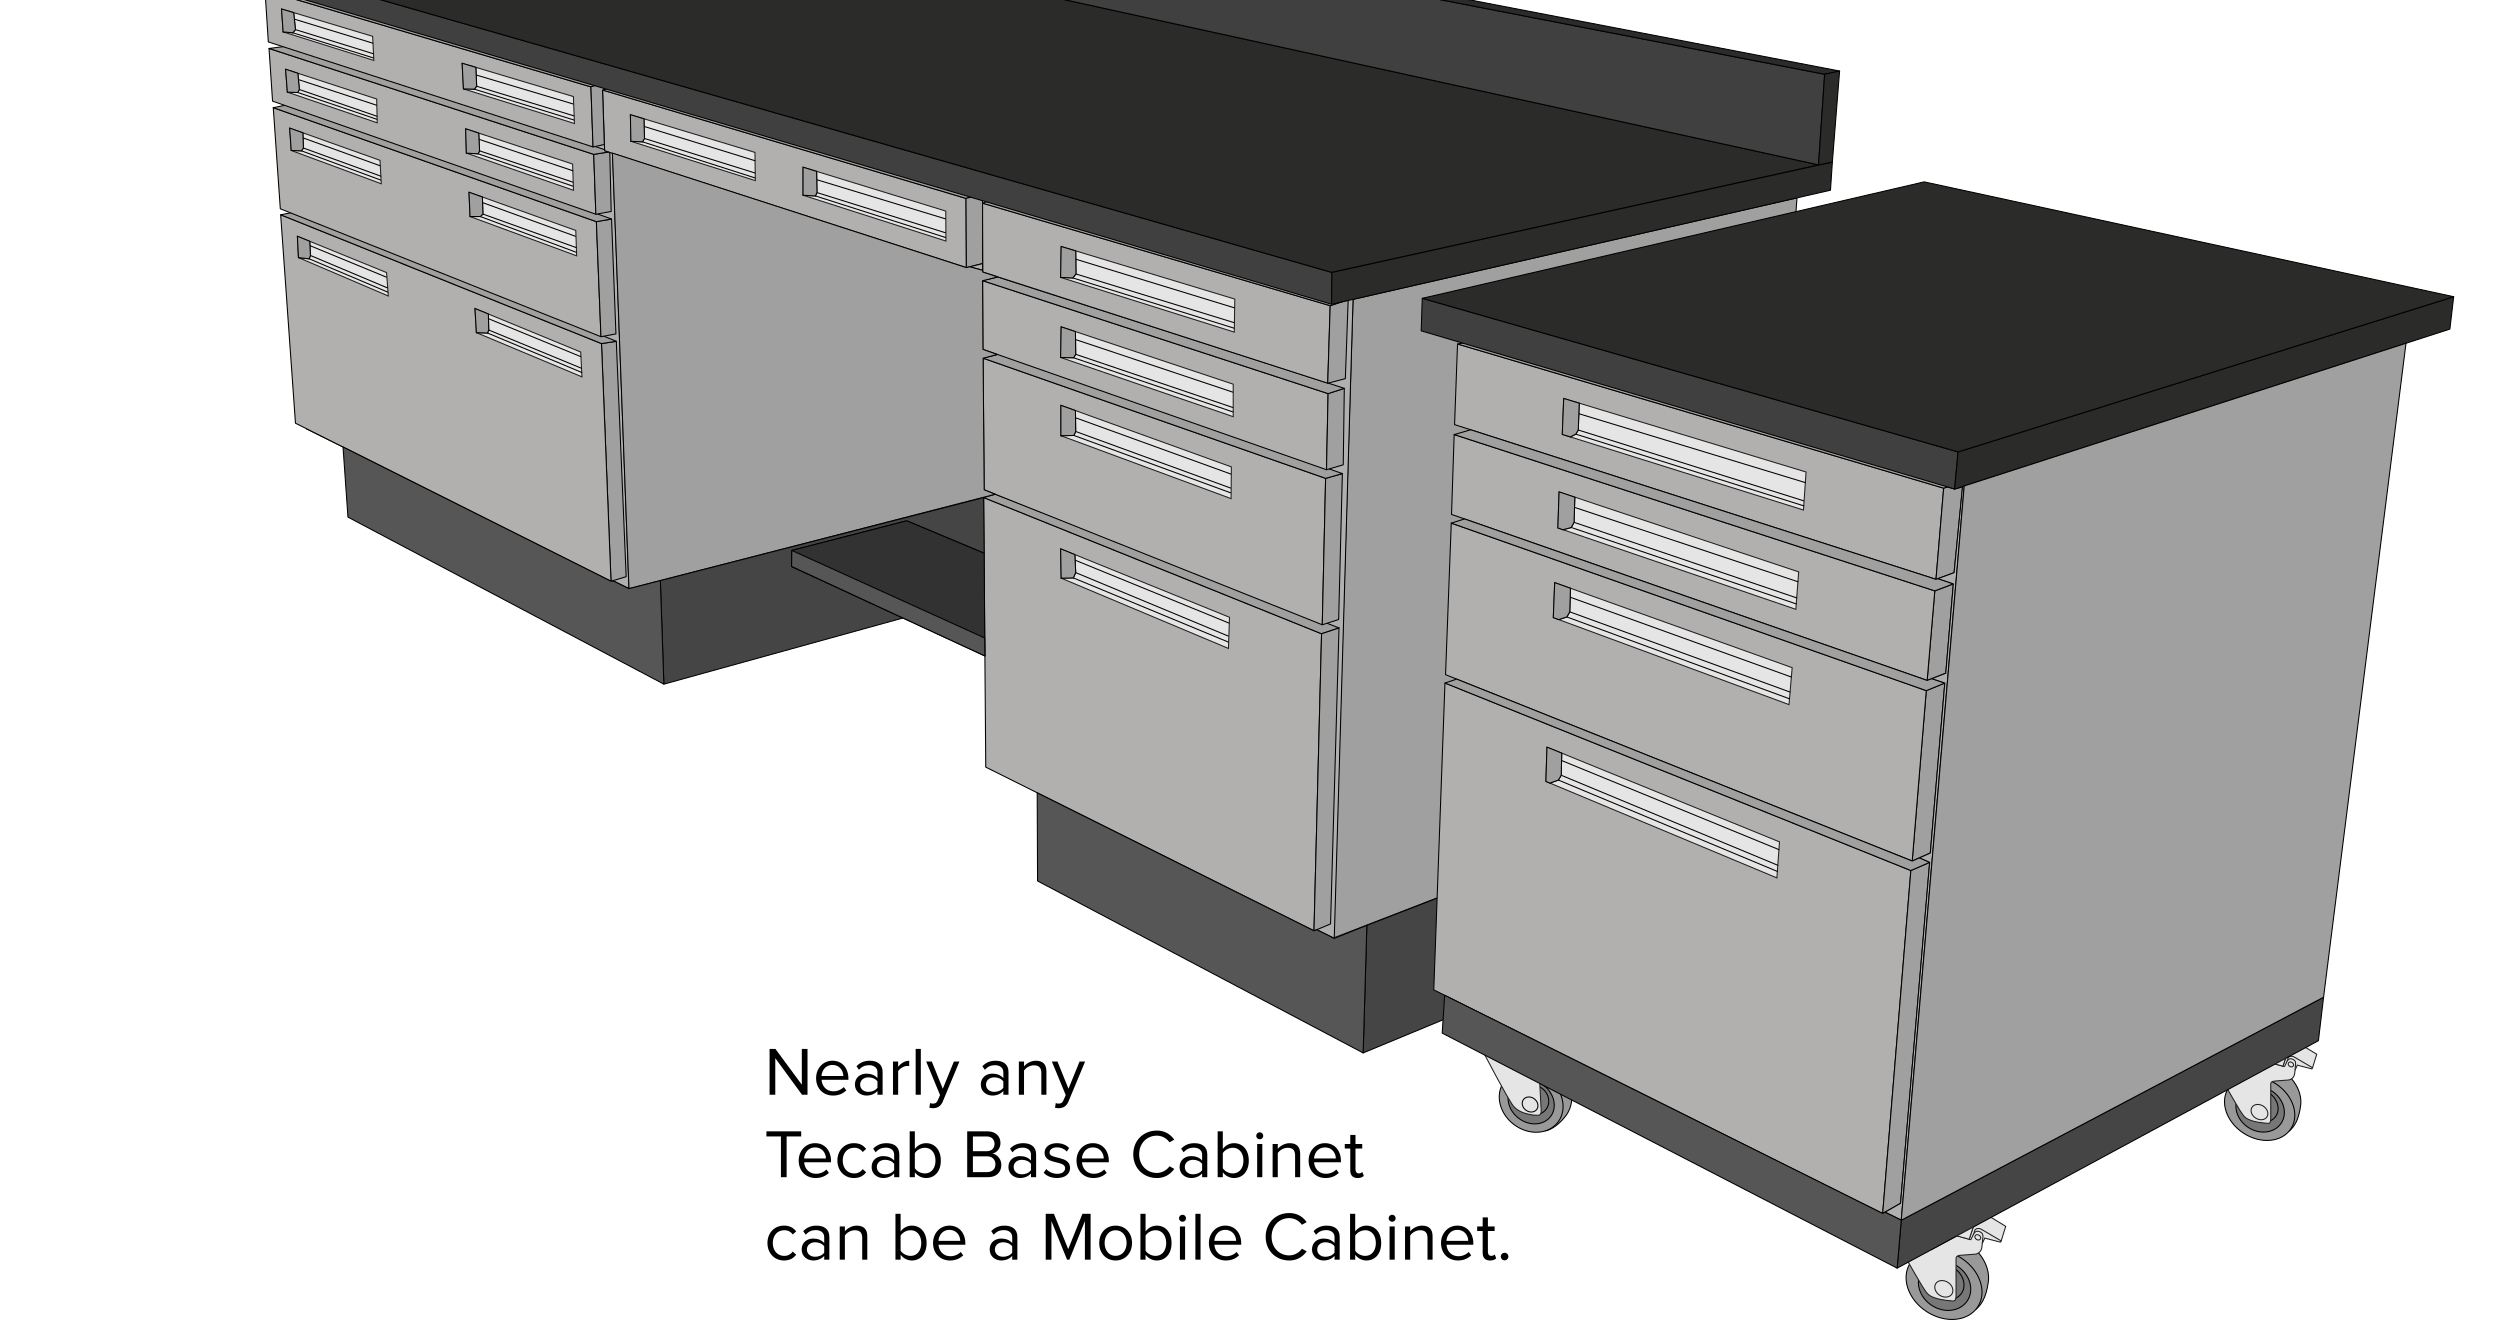 <svg id="Layer_1" data-name="Layer 1" xmlns="http://www.w3.org/2000/svg" xmlns:xlink="http://www.w3.org/1999/xlink" viewBox="0 0 4729.824 2522.322"><defs><style>.cls-1,.cls-10{fill:none;}.cls-2{clip-path:url(#clip-path);}.cls-3,.cls-4{fill:#fff;}.cls-10,.cls-11,.cls-12,.cls-13,.cls-14,.cls-15,.cls-16,.cls-4,.cls-5,.cls-6,.cls-7,.cls-8{stroke:#000;stroke-linecap:round;stroke-linejoin:round;}.cls-10,.cls-11,.cls-12,.cls-13,.cls-14,.cls-15,.cls-16,.cls-4,.cls-5,.cls-6,.cls-7,.cls-8,.cls-9{stroke-width:2px;}.cls-5{fill:#a0a0a0;}.cls-6{fill:#464546;}.cls-7{fill:#b1b0ae;}.cls-8{fill:#565656;}.cls-16,.cls-9{fill:#e5e5e5;}.cls-9{stroke:#231f20;stroke-miterlimit:10;}.cls-11{fill:#323232;}.cls-12{fill:#404040;}.cls-13{fill:#2b2b2a;}.cls-14{fill:#999;}.cls-15{fill:#777;}</style><clipPath id="clip-path"><rect class="cls-1" x="0.014" y="-0.006" width="4729.797" height="2522.334"/></clipPath></defs><title>Teclab Base Cabinets with Mobile Option</title><g class="cls-2"><rect class="cls-3" x="-866.35" y="-846.64" width="6400" height="4000"/><path class="cls-4" d="M1993.65,388.693l448,130.667s844.667-183.333,840.667-184.667-460-106.667-460-106.667Z"/><polygon class="cls-5" points="3323.65 1465.026 2522.65 1774.693 2559.856 566.34 3399.765 374.315 3323.65 1465.026"/><polygon class="cls-6" points="2578.983 1992.026 3308.316 1689.693 3323.65 1465.026 2585.983 1750.693 2578.983 1992.026"/><polygon class="cls-7" points="1989.65 1509.36 2524.316 1775.36 2559.983 562.026 1993.65 388.693 1989.65 1509.36"/><polygon class="cls-7" points="1864.983 1451.36 2485.983 1761.026 2500.316 1199.026 1860.983 941.36 1864.983 1451.36"/><polygon class="cls-5" points="2533.316 1188.026 2500.316 1199.026 1860.983 941.36 1882.983 935.026 2533.316 1188.026"/><polygon class="cls-7" points="1861.983 926.693 2501.65 1182.026 2507.983 905.026 1859.983 677.693 1861.983 926.693"/><polygon class="cls-5" points="2517.316 1748.026 2485.983 1761.026 2500.316 1199.026 2533.316 1188.026 2517.316 1748.026"/><polygon class="cls-5" points="2532.65 1172.026 2501.65 1182.026 2507.983 905.026 2539.65 896.026 2532.65 1172.026"/><polygon class="cls-5" points="2539.65 896.026 1894.316 668.693 1859.983 677.693 2507.983 905.026 2539.65 896.026"/><polygon class="cls-7" points="1859.65 661.026 1858.983 531.026 2512.65 744.693 2509.65 888.693 1859.65 661.026"/><polygon class="cls-5" points="2509.65 888.693 2541.316 879.36 2543.316 734.693 2512.65 744.693 2509.65 888.693"/><polygon class="cls-5" points="1858.983 531.026 1887.65 524.026 2543.316 734.693 2512.65 744.693 1858.983 531.026"/><polygon class="cls-7" points="1859.316 514.693 1858.65 384.36 2516.65 578.36 2511.983 725.026 1859.316 514.693"/><polygon class="cls-5" points="2516.65 578.36 2511.983 725.026 2545.316 716.36 2550.65 567.026 2516.65 578.36"/><polygon class="cls-8" points="1962.983 1666.693 2578.983 1992.026 2585.983 1750.693 2524.316 1775.36 2491.316 1759.026 2485.983 1761.026 1962.316 1500.026 1962.983 1666.693"/><polygon class="cls-9" points="2007.65 466.36 2336.15 565.86 2335.15 628.36 2006.65 524.86 2007.65 466.36"/><polyline class="cls-10" points="2035.15 475.36 2035.65 518.36 2029.65 525.86 2006.65 524.86"/><line class="cls-10" x1="2035.15" y1="490.36" x2="2335.15" y2="582.36"/><line class="cls-10" x1="2035.65" y1="518.36" x2="2334.65" y2="610.36"/><line class="cls-10" x1="2029.65" y1="525.86" x2="2334.65" y2="620.86"/><polygon class="cls-9" points="2007.65 618.36 2333.15 726.86 2333.15 788.36 2006.65 676.36 2007.65 618.36"/><polyline class="cls-10" points="2034.65 628.36 2035.15 670.36 2031.15 676.86 2006.65 676.36"/><line class="cls-10" x1="2031.15" y1="676.86" x2="2332.65" y2="779.36"/><line class="cls-10" x1="2035.15" y1="670.36" x2="2332.15" y2="770.86"/><line class="cls-10" x1="2034.65" y1="642.36" x2="2332.15" y2="741.86"/><polygon class="cls-9" points="2007.15 766.86 2329.65 883.36 2329.15 943.36 2007.15 824.36 2007.15 766.86"/><polyline class="cls-10" points="2034.65 778.36 2035.15 816.36 2031.65 823.86 2007.15 824.36"/><line class="cls-10" x1="2031.65" y1="823.86" x2="2328.15" y2="932.36"/><line class="cls-10" x1="2035.15" y1="816.36" x2="2328.15" y2="923.36"/><line class="cls-10" x1="2034.65" y1="790.36" x2="2328.65" y2="896.86"/><polygon class="cls-9" points="2006.65 1038.36 2007.65 1093.86 2324.15 1226.86 2326.15 1167.86 2006.65 1038.36"/><polyline class="cls-10" points="2033.65 1050.86 2035.15 1083.36 2030.65 1093.36 2007.65 1093.86"/><line class="cls-10" x1="2030.65" y1="1093.36" x2="2324.15" y2="1214.86"/><line class="cls-10" x1="2035.15" y1="1083.36" x2="2323.65" y2="1203.36"/><line class="cls-10" x1="2034.15" y1="1059.86" x2="2325.15" y2="1178.86"/><polygon class="cls-5" points="1881.316 376.693 1858.65 384.36 2516.65 578.36 2550.65 567.026 1881.316 376.693"/><polygon class="cls-7" points="2757.533 650.836 3677.276 923.601 3662.75 1096.076 2751.945 803.36 2757.533 650.836"/><polygon class="cls-5" points="3662.75 1096.076 3697.003 1083.435 3712.983 921.234 3698.044 925.26 3684.47 921.234 3677.276 923.601 3662.75 1096.076"/><polygon class="cls-5" points="2757.533 650.836 2780.403 646.592 3697.003 917.108 3677.276 923.601 2757.533 650.836"/><polygon class="cls-9" points="2958.438 753.889 2955.711 821.854 3412.025 964.961 3416.94 893.031 2958.438 753.889"/><polyline class="cls-10" points="2987.794 762.797 2985.972 813.541 2981.233 821.383 2970.872 826.609"/><line class="cls-10" x1="2987.794" y1="782.916" x2="3415.57" y2="913.076"/><line class="cls-10" x1="2985.972" y1="813.541" x2="3412.568" y2="947.529"/><line class="cls-10" x1="2981.233" y1="821.383" x2="3412.568" y2="957.025"/><polygon class="cls-7" points="1189.983 1113.693 579.65 811.36 526.983 -40.64 1153.65 149.526 1189.983 1113.693"/><polygon class="cls-7" points="1139.983 170.36 1827.65 375.36 1828.316 506.36 1143.983 285.36 1139.983 170.36"/><polygon class="cls-5" points="1827.65 375.36 1858.983 367.693 1152.983 166.026 1139.983 170.36 1827.65 375.36"/><polygon class="cls-5" points="1827.65 375.36 1828.316 506.36 1858.983 498.693 1858.983 367.693 1827.65 375.36"/><polygon class="cls-9" points="1192.65 217.026 1193.65 267.36 1428.983 341.693 1428.316 288.36 1192.65 217.026"/><polygon class="cls-9" points="1519.316 316.36 1519.316 369.36 1789.65 456.026 1789.316 399.36 1519.316 316.36"/><polyline class="cls-10" points="1544.987 324.251 1545.65 364.36 1542.65 370.693 1519.316 369.36"/><polyline class="cls-10" points="1218.316 225.36 1219.316 262.026 1215.65 268.36 1193.65 267.36"/><line class="cls-10" x1="1428.65" y1="336.693" x2="1215.65" y2="268.36"/><line class="cls-10" x1="1219.316" y1="262.026" x2="1428.65" y2="327.36"/><line class="cls-10" x1="1218.983" y1="239.36" x2="1428.316" y2="304.026"/><line class="cls-10" x1="1545.316" y1="340.026" x2="1788.65" y2="414.026"/><line class="cls-10" x1="1545.65" y1="364.36" x2="1788.65" y2="440.36"/><line class="cls-10" x1="1542.65" y1="370.693" x2="1788.983" y2="449.36"/><polygon class="cls-7" points="1834.65 504.693 1858.983 511.36 1858.983 498.693 1834.65 504.693"/><polygon class="cls-5" points="1189.983 1113.693 1158.65 289.693 1828.316 506.36 1834.65 504.693 1858.983 511.36 1859.316 514.693 1887.65 524.026 1858.983 531.026 1859.65 661.026 1886.65 670.693 1859.983 677.693 1861.983 926.693 1882.983 935.026 1189.983 1113.693"/><polygon class="cls-6" points="1249.316 1098.36 1255.983 1294.36 1708.983 1169.026 1497.65 1071.693 1497.983 1041.36 1715.316 985.36 1861.983 1046.693 1861.983 1046.693 1860.983 941.36 1860.983 941.36 1249.316 1098.36"/><polygon class="cls-11" points="1863.316 1241.026 1497.65 1071.693 1497.983 1041.36 1715.316 985.36 1861.983 1046.693 1863.316 1241.026"/><polygon class="cls-8" points="1497.983 1041.36 1862.983 1207.026 1863.316 1241.026 1497.65 1071.693 1497.983 1041.36"/><polygon class="cls-5" points="1137.983 650.026 1165.983 645.693 1184.65 1091.026 1155.983 1099.693 1137.983 650.026"/><polygon class="cls-7" points="530.983 406.36 1137.983 650.026 1155.983 1099.693 558.983 800.693 530.983 406.36"/><polygon class="cls-5" points="530.983 406.36 563.65 399.693 1165.983 645.693 1137.983 650.026 530.983 406.36"/><polygon class="cls-7" points="516.983 203.693 530.316 395.026 1136.983 637.026 1128.316 419.36 516.983 203.693"/><polygon class="cls-5" points="1128.316 419.36 1156.983 414.36 1165.316 631.693 1136.983 637.026 1128.316 419.36"/><polygon class="cls-5" points="516.983 203.693 549.316 197.026 1156.983 414.36 1128.316 419.36 516.983 203.693"/><polygon class="cls-7" points="508.983 91.693 515.65 191.36 1127.316 405.36 1123.316 292.026 508.983 91.693"/><polygon class="cls-5" points="1127.316 405.36 1156.316 400.026 1153.65 288.693 1150.65 287.693 1123.316 292.026 1127.316 405.36"/><polygon class="cls-5" points="508.983 91.693 542.65 87.36 1143.65 283.026 1143.983 285.36 1150.65 287.693 1123.316 292.026 508.983 91.693"/><polygon class="cls-7" points="501.316 -18.307 1117.983 164.36 1121.983 278.026 507.65 79.36 501.316 -18.307"/><polygon class="cls-5" points="501.316 -18.307 531.316 -21.64 1151.65 157.026 1129.316 160.693 1117.983 164.36 501.316 -18.307"/><polygon class="cls-5" points="1121.983 278.026 1143.316 273.36 1139.983 170.36 1151.65 165.693 1129.316 160.693 1117.983 164.36 1121.983 278.026"/><polygon class="cls-9" points="532.65 17.026 535.65 60.36 707.316 114.36 704.983 68.693 532.65 17.026"/><polygon class="cls-9" points="874.316 119.693 876.816 168.193 1086.816 233.693 1084.816 182.693 874.316 119.693"/><polygon class="cls-12" points="453.316 -76.974 454.983 -36.64 2519.244 575.625 2519.89 515.417 453.316 -76.974"/><polygon class="cls-13" points="453.316 -76.974 1248.316 -168.307 3440.526 311.94 2519.89 515.417 453.316 -76.974"/><polygon class="cls-12" points="1248.316 -168.307 1243.65 -287.974 3452.114 140.487 3440.526 311.94 1248.316 -168.307"/><polygon class="cls-13" points="1270.316 -290.64 1243.65 -287.974 3452.114 140.487 3480.385 134.38 1270.316 -290.64"/><polygon class="cls-8" points="658.316 978.36 1255.983 1294.36 1249.316 1098.36 1189.983 1113.693 1160.65 1099.36 1155.983 1099.693 648.983 845.693 658.316 978.36"/><polygon class="cls-9" points="540.316 131.026 543.65 174.36 713.65 232.36 712.65 187.36 540.316 131.026"/><polygon class="cls-9" points="547.983 242.36 550.983 284.693 721.316 347.693 718.983 303.36 547.983 242.36"/><polygon class="cls-9" points="562.65 447.026 564.65 487.36 734.65 560.026 731.316 515.693 562.65 447.026"/><polygon class="cls-9" points="898.65 583.693 901.316 629.36 1100.983 713.026 1098.65 666.026 898.65 583.693"/><polygon class="cls-9" points="887.316 363.693 889.316 409.693 1090.983 484.026 1089.316 436.026 887.316 363.693"/><polygon class="cls-9" points="880.983 243.693 882.316 289.693 1084.983 360.026 1083.316 310.36 880.983 243.693"/><polyline class="cls-10" points="555.65 24.693 558.983 56.026 553.983 62.026 535.65 60.36"/><polyline class="cls-10" points="563.65 139.36 566.316 169.36 563.316 175.026 543.65 174.36"/><polyline class="cls-10" points="572.983 251.693 573.983 280.026 570.316 285.36 550.983 284.693"/><polyline class="cls-10" points="900.316 128.693 901.816 163.193 897.316 168.693 876.816 168.193"/><polyline class="cls-10" points="905.65 252.36 907.316 285.36 904.65 291.026 882.316 289.693"/><polyline class="cls-10" points="912.65 373.026 913.65 405.026 908.65 409.693 889.316 409.693"/><polyline class="cls-10" points="923.983 594.693 924.65 624.36 922.316 630.026 901.316 629.36"/><polyline class="cls-10" points="585.983 457.026 587.316 483.36 584.983 489.693 564.65 487.36"/><line class="cls-10" x1="584.983" y1="489.693" x2="733.65" y2="552.693"/><line class="cls-10" x1="732.983" y1="544.693" x2="587.316" y2="483.36"/><line class="cls-10" x1="586.316" y1="464.693" x2="730.983" y2="524.36"/><line class="cls-10" x1="924.316" y1="603.026" x2="1098.65" y2="674.693"/><line class="cls-10" x1="924.65" y1="624.36" x2="1099.983" y2="696.693"/><line class="cls-10" x1="922.316" y1="630.026" x2="1100.65" y2="704.693"/><line class="cls-10" x1="912.983" y1="383.36" x2="1088.65" y2="447.026"/><line class="cls-10" x1="913.65" y1="405.026" x2="1089.983" y2="468.36"/><line class="cls-10" x1="908.65" y1="409.693" x2="1090.316" y2="477.36"/><line class="cls-10" x1="573.65" y1="261.026" x2="719.316" y2="313.693"/><line class="cls-10" x1="573.983" y1="280.026" x2="720.65" y2="333.36"/><line class="cls-10" x1="570.316" y1="285.36" x2="720.316" y2="340.693"/><line class="cls-10" x1="906.65" y1="263.693" x2="1083.65" y2="323.026"/><line class="cls-10" x1="907.316" y1="285.36" x2="1083.983" y2="344.693"/><line class="cls-10" x1="904.65" y1="291.026" x2="1084.316" y2="352.36"/><line class="cls-10" x1="557.316" y1="36.36" x2="705.316" y2="81.693"/><line class="cls-10" x1="558.983" y1="56.026" x2="706.316" y2="101.693"/><line class="cls-10" x1="564.983" y1="150.693" x2="712.316" y2="199.026"/><line class="cls-10" x1="566.316" y1="169.36" x2="713.316" y2="220.026"/><line class="cls-10" x1="563.316" y1="175.026" x2="712.983" y2="225.693"/><line class="cls-10" x1="901.316" y1="142.026" x2="1084.316" y2="196.693"/><line class="cls-10" x1="901.816" y1="163.193" x2="1085.816" y2="219.193"/><line class="cls-10" x1="897.316" y1="168.693" x2="1086.316" y2="227.193"/><line class="cls-10" x1="553.983" y1="62.026" x2="706.65" y2="109.693"/><polygon class="cls-12" points="2690.831 564.418 2688.784 625.911 3698.044 925.26 3704.527 854.997 2690.831 564.418"/><polygon class="cls-13" points="2519.89 515.417 2519.244 575.625 3463.139 359.826 3466.686 306.62 2519.89 515.417"/><polygon class="cls-13" points="3452.114 140.487 3440.526 311.94 3466.686 306.62 3480.385 134.38 3452.114 140.487"/><polygon class="cls-13" points="3704.527 854.997 4642.163 561.401 4635.014 622.589 3698.044 925.26 3704.527 854.997"/><polygon class="cls-13" points="3640.383 344.086 4642.163 561.401 3704.527 854.997 2690.831 564.418 3640.383 344.086"/><polygon class="cls-7" points="3561.904 2295.852 2712.594 1872.777 2733.766 1292.271 3615.221 1646.982 3561.904 2295.852"/><polygon class="cls-5" points="3561.904 2295.852 3595.712 2276.593 3650.803 1631.463 3615.221 1646.982 3561.904 2295.852"/><polygon class="cls-5" points="3652.022 1613.894 3617.771 1629.024 3644.374 1306.626 3679.457 1292.271 3652.022 1613.894"/><polygon class="cls-5" points="3646.037 1287.338 3681.286 1273.704 3695.585 1104.607 3660.502 1117.909 3646.037 1287.338"/><polygon class="cls-7" points="3660.502 1117.909 2751.169 822.169 2746.181 973.253 3646.037 1287.338 3660.502 1117.909"/><polygon class="cls-7" points="3644.374 1306.626 2745.682 989.714 2734.874 1276.448 3617.771 1629.024 3644.374 1306.626"/><polygon class="cls-5" points="2733.766 1292.271 2755.796 1284.803 3617.771 1629.024 3631.658 1622.889 3650.803 1631.463 3615.221 1646.982 2733.766 1292.271"/><polygon class="cls-5" points="2745.682 989.714 2770.737 981.825 3646.037 1287.338 3654.881 1283.917 3679.457 1292.271 3644.374 1306.626 2745.682 989.714"/><polygon class="cls-5" points="2751.169 822.169 2782.322 813.122 3662.75 1096.076 3666.455 1094.708 3695.585 1104.607 3660.502 1117.909 2751.169 822.169"/><polygon class="cls-7" points="3716.171 919.404 3712.983 920.434 3697.003 1083.435 3666.455 1094.708 3695.585 1104.607 3681.286 1273.704 3654.881 1283.917 3679.457 1292.271 3652.022 1613.894 3631.658 1622.889 3650.803 1631.463 3595.712 2276.593 3566.347 2293.321 3597.042 2308.517 3716.171 919.404"/><path class="cls-9" d="M3747.046,2352.55h3.305l4.676-10.143,29.596,7.649,1.496-2.328-1.912-7.565-39.074-18.789-9.394,2.66-4.489,10.309-.416,12.138Z"/><path class="cls-9" d="M3725.574,2344.631s8.585-26.415,8.918-26.665,30.095-16.045,30.511-15.879,29.679,18.04,29.679,18.04l-8.563,27.601s-31.675-18.539-37.494-21.948-11.473-.665-12.47,1.912-5.321,18.789-5.321,18.789Z"/><path class="cls-9" d="M4339.017,2024.572h3.059l4.329-9.388,27.395,7.08,1.385-2.155-1.77-7.003-36.168-17.391-8.696,2.462-4.155,9.542-.385,11.235Z"/><path class="cls-9" d="M4319.142,2017.241s7.947-24.451,8.255-24.682,27.857-14.852,28.242-14.698,27.472,16.699,27.472,16.699l-7.926,25.548s-29.319-17.16-34.706-20.316-10.62-.616-11.543,1.77-4.925,17.391-4.925,17.391Z"/><path class="cls-14" d="M4289.536,2027.727l-8.311,51.712,4.155,39.092,45.466,21.448c8.555-7.289,17.789-18.678,21.796-48.204,3.168-23.352-10.155-50.228-35.71-66.735Z"/><ellipse class="cls-14" cx="4275.098" cy="2097.109" rx="55.834" ry="70.462" transform="translate(193.888 4550.281) rotate(-57.139)"/><ellipse class="cls-15" cx="4276.024" cy="2098.688" rx="41.022" ry="47.711" transform="translate(192.985 4551.781) rotate(-57.139)"/><ellipse class="cls-15" cx="4276.111" cy="2091.902" rx="29.432" ry="35.632" transform="translate(198.725 4548.75) rotate(-57.139)"/><path class="cls-9" d="M4178.767,1998.684s50.13,87.733,58.749,101.687,11.902,16.417,23.394,20.11,26.985,4.617,29.858,4.874,5.335-1.796,5.335-8.157.076-58.651,0-65.462,5.028-6.156,16.93-7.182,12.569-.975,16.365-1.231,10.927-3.129,12.005-12.672,1.308-12.197,1.77-17.353-2.001-8.042-6.349-9.619-7.811.269-10.042,4.579-4.502,9.234-4.694,9.619c-.117.234-1.246-.088-2.945-.636-1.092-.352-2.42-.798-3.865-1.25-3.694-1.154-17.73-4.681-17.73-4.681l-44.846,24.215Z"/><ellipse class="cls-9" cx="4334.211" cy="2013.811" rx="4.292" ry="5.385" transform="translate(290.896 4561.835) rotate(-57.139)"/><ellipse class="cls-9" cx="4274.722" cy="2103.979" rx="13.397" ry="16.808" transform="translate(187.945 4553.108) rotate(-57.139)"/><path class="cls-14" d="M3693.59,2355.959l-8.979,55.867,4.489,42.233L3738.22,2477.23c9.242-7.874,19.218-20.178,23.547-52.077,3.423-25.228-10.97-54.263-38.579-72.097Z"/><ellipse class="cls-14" cx="3677.991" cy="2430.915" rx="60.319" ry="76.122" transform="translate(-359.626 4201.4) rotate(-57.139)"/><ellipse class="cls-15" cx="3678.992" cy="2432.621" rx="44.318" ry="51.543" transform="translate(-360.601 4203.02) rotate(-57.139)"/><ellipse class="cls-15" cx="3679.086" cy="2425.29" rx="31.796" ry="38.495" transform="translate(-354.4 4199.746) rotate(-57.139)"/><path class="cls-9" d="M3573.922,2324.583s54.157,94.781,63.468,109.856,12.858,17.735,25.273,21.726,29.153,4.988,32.257,5.265,5.764-1.94,5.764-8.812.083-63.363,0-70.72,5.431-6.651,18.29-7.759,13.579-1.053,17.68-1.33,11.805-3.381,12.969-13.69,1.413-13.177,1.912-18.747-2.162-8.688-6.859-10.392-8.438.291-10.849,4.947-4.863,9.976-5.071,10.392-3.367-.79-7.357-2.037-19.154-5.057-19.154-5.057l-48.449,26.16Z"/><ellipse class="cls-9" cx="3741.853" cy="2340.926" rx="4.636" ry="5.817" transform="translate(-254.825 4213.882) rotate(-57.139)"/><polygon class="cls-6" points="3597.042 2308.517 4396.027 1886.633 4386.273 1968.881 3589.263 2399.228 3597.042 2308.517"/><polygon class="cls-9" points="2949.696 930.688 2947.368 998.859 3397.628 1152.826 3402.949 1081.994 2949.696 930.688"/><path class="cls-14" d="M2923.949,2139.583s19.28-2.85,39.066-29.453c12.608-16.952,10.787-37.203,10.787-37.203l-34.741-17.311,8.824,38.719-7.316,22.447Z"/><ellipse class="cls-14" cx="2896.871" cy="2084.513" rx="54.083" ry="63.712" transform="matrix(0.604, -0.797, 0.797, 0.604, -514.189, 3134.145)"/><ellipse class="cls-15" cx="2896.871" cy="2084.513" rx="39.136" ry="46.103" transform="translate(-514.189 3134.145) rotate(-52.842)"/><ellipse class="cls-15" cx="2901.54" cy="2080.957" rx="27.132" ry="29.519" transform="translate(-509.506 3136.458) rotate(-52.842)"/><path class="cls-9" d="M2805.687,1989.156s47.922,92.043,57.566,103.515,24.414,14.466,31.577,15.962,9.652,1.147,14.81,1.365c3.009.127,6.486-1.199,6.154-9.513s-3.022-57.97-3.022-57.97Z"/><ellipse class="cls-16" cx="2894.83" cy="2089.651" rx="13.347" ry="15.684" transform="translate(-519.092 3134.553) rotate(-52.842)"/><polygon class="cls-9" points="2941.382 1102.279 2938.722 1168.455 3384.659 1333.063 3390.645 1263.229 2941.382 1102.279"/><polygon class="cls-9" points="2926.75 1413.538 2924.755 1478.383 3361.714 1660.948 3366.702 1592.777 2926.75 1413.538"/><polyline class="cls-10" points="2954.697 1424.923 2953.686 1466.744 2948.365 1475.834 2932.34 1481.552"/><polyline class="cls-10" points="2971.187 1112.957 2969.87 1157.592 2964.327 1167.236 2948.993 1172.246"/><polyline class="cls-10" points="2979.454 940.622 2977.962 988.218 2972.641 997.972 2957.153 1002.205"/><line class="cls-10" x1="2972.641" y1="997.972" x2="3398.396" y2="1142.602"/><line class="cls-10" x1="2977.962" y1="988.218" x2="3399.252" y2="1131.207"/><line class="cls-10" x1="2978.849" y1="959.915" x2="3401.551" y2="1100.611"/><line class="cls-10" x1="2970.687" y1="1129.901" x2="3389.128" y2="1280.923"/><line class="cls-10" x1="2969.87" y1="1157.592" x2="3386.69" y2="1309.369"/><line class="cls-10" x1="2964.327" y1="1167.236" x2="3385.598" y2="1322.112"/><line class="cls-10" x1="2954.361" y1="1438.827" x2="3365.628" y2="1607.452"/><line class="cls-10" x1="2953.686" y1="1466.744" x2="3363.464" y2="1637.036"/><line class="cls-10" x1="2948.365" y1="1475.834" x2="3362.611" y2="1648.686"/><ellipse class="cls-9" cx="3677.586" cy="2438.337" rx="14.473" ry="18.159" transform="translate(-366.046 4204.454) rotate(-57.139)"/><polygon class="cls-9" points="4304.441 2013.067 4324.011 2002.394 4319.142 2017.241 4304.441 2013.067"/><polygon class="cls-9" points="3725.574 2344.631 3733.252 2321.375 3702.244 2338.224 3725.574 2344.631"/><polygon class="cls-5" points="1192.65 217.026 1218.301 224.791 1219.316 262.026 1215.65 268.36 1193.65 267.36 1192.65 217.026"/><polygon class="cls-5" points="532.65 17.026 555.654 23.923 558.983 56.026 553.983 62.026 535.65 60.36 532.65 17.026"/><polygon class="cls-5" points="540.316 131.026 563.585 138.632 566.316 169.36 563.316 175.026 543.65 174.36 540.316 131.026"/><polygon class="cls-5" points="547.983 242.36 573.053 251.303 573.983 280.026 570.316 285.36 550.983 284.693 547.983 242.36"/><polygon class="cls-5" points="562.65 447.026 585.985 456.527 587.316 483.36 584.983 489.693 564.65 487.36 562.65 447.026"/><polygon class="cls-5" points="887.316 363.693 912.668 372.771 913.65 405.026 908.65 409.693 889.316 409.693 887.316 363.693"/><polygon class="cls-5" points="898.65 583.693 923.971 594.117 924.65 624.36 922.316 630.026 901.316 629.36 898.65 583.693"/><polygon class="cls-5" points="880.983 243.693 905.711 251.841 907.316 285.36 904.65 291.026 882.316 289.693 880.983 243.693"/><polygon class="cls-5" points="874.316 119.693 900.24 127.452 901.816 163.193 897.316 168.693 876.816 168.193 874.316 119.693"/><polygon class="cls-5" points="1519.316 316.36 1544.987 324.251 1545.65 364.36 1542.65 370.693 1519.316 369.36 1519.316 316.36"/><polygon class="cls-5" points="2007.65 466.36 2035.243 474.718 2035.65 518.36 2029.65 525.86 2006.65 524.86 2007.65 466.36"/><polygon class="cls-5" points="2007.65 618.36 2034.65 627.36 2035.15 670.36 2031.15 676.86 2006.65 676.36 2007.65 618.36"/><polygon class="cls-5" points="2007.15 766.86 2034.65 776.794 2035.15 816.36 2031.65 823.86 2007.15 824.36 2007.15 766.86"/><polygon class="cls-5" points="2006.65 1038.36 2033.537 1049.258 2035.15 1083.36 2030.65 1093.36 2007.65 1093.86 2006.65 1038.36"/><polygon class="cls-5" points="2958.438 753.889 2987.794 762.797 2985.972 813.541 2981.233 821.383 2970.872 826.609 2955.711 821.854 2958.438 753.889"/><polygon class="cls-5" points="2949.696 930.688 2979.454 940.622 2977.962 988.218 2972.641 997.972 2957.153 1002.205 2947.368 998.859 2949.696 930.688"/><polygon class="cls-5" points="2941.382 1102.279 2971.187 1112.957 2969.87 1157.592 2964.327 1167.236 2948.993 1172.246 2938.722 1168.455 2941.382 1102.279"/><polygon class="cls-5" points="2926.75 1413.538 2954.697 1424.923 2953.686 1466.744 2948.365 1475.834 2932.34 1481.552 2924.755 1478.383 2926.75 1413.538"/><polygon class="cls-5" points="3716.171 919.404 3597.042 2308.517 4396.027 1886.633 4551.968 649.415 3716.171 919.404"/><path d="M1517.358,2071.162l-50.572-69.163v69.163h-10.79V1984.45h11.05l49.922,67.732V1984.45h10.791v86.713Z"/><path d="M1544.004,2039.701c0-18.201,13-32.892,30.941-32.892,18.98,0,30.161,14.82,30.161,33.672v2.47h-50.702c.78,11.83,8.97,21.711,22.491,21.711a27.328,27.328,0,0,0,19.5-8.061l4.681,6.37c-6.37,6.24-14.821,9.75-24.961,9.75C1557.395,2072.722,1544.004,2059.332,1544.004,2039.701Zm30.811-24.831c-13.391,0-20.021,11.31-20.541,20.801h41.211C1595.356,2026.441,1589.116,2014.87,1574.816,2014.87Z"/><path d="M1660.094,2071.162v-7.15c-5.07,5.721-12.351,8.71-20.801,8.71-10.53,0-21.841-7.149-21.841-20.801,0-14.17,11.181-20.67,21.841-20.67,8.58,0,15.73,2.73,20.801,8.45v-11.31c0-8.32-6.76-13.131-15.86-13.131-7.54,0-13.65,2.601-19.241,8.711l-4.55-6.761c6.76-7.02,14.82-10.4,25.091-10.4,13.391,0,24.311,5.981,24.311,21.191v43.161Zm0-13.261v-11.96c-3.771-5.07-10.4-7.671-17.16-7.671-9.23,0-15.601,5.721-15.601,13.65,0,8.061,6.37,13.781,15.601,13.781C1649.694,2065.702,1656.323,2063.102,1660.094,2057.902Z"/><path d="M1689.472,2071.162v-62.792h9.751v10.01c5.07-6.5,12.351-11.44,20.931-11.44v10.011a32.25,32.25,0,0,0-3.771-.26c-6.11,0-14.3,4.939-17.16,10.01v44.462Z"/><path d="M1732.37,2071.162V1984.45h9.751v86.713Z"/><path d="M1759.669,2086.893a14.952,14.952,0,0,0,5.331,1.04c4.29,0,7.149-1.43,9.36-6.63l4.16-9.49-26.262-63.442H1762.92l20.801,51.481,20.931-51.481h10.53l-31.461,75.532c-3.771,9.101-10.141,12.61-18.461,12.741a29.619,29.619,0,0,1-7.021-.91Z"/><path d="M1898.247,2071.162v-7.15c-5.07,5.721-12.351,8.71-20.801,8.71-10.53,0-21.841-7.149-21.841-20.801,0-14.17,11.181-20.67,21.841-20.67,8.58,0,15.73,2.73,20.801,8.45v-11.31c0-8.32-6.76-13.131-15.86-13.131-7.54,0-13.65,2.601-19.241,8.711l-4.55-6.761c6.761-7.02,14.82-10.4,25.091-10.4,13.391,0,24.311,5.981,24.311,21.191v43.161Zm0-13.261v-11.96c-3.77-5.07-10.4-7.671-17.16-7.671-9.23,0-15.601,5.721-15.601,13.65,0,8.061,6.37,13.781,15.601,13.781C1887.847,2065.702,1894.478,2063.102,1898.247,2057.902Z"/><path d="M1970.137,2071.162v-41.081c0-11.181-5.72-14.56-14.17-14.56-7.671,0-14.821,4.68-18.591,9.75v45.892h-9.751v-62.792h9.751v9.1c4.42-5.33,13-10.66,22.49-10.66,13.001,0,19.891,6.631,19.891,20.281v44.071Z"/><path d="M1997.433,2086.893a14.951,14.951,0,0,0,5.331,1.04c4.29,0,7.149-1.43,9.36-6.63l4.16-9.49-26.262-63.442h10.661l20.801,51.481,20.931-51.481h10.53l-31.461,75.532c-3.771,9.101-10.141,12.61-18.461,12.741a29.619,29.619,0,0,1-7.02-.91Z"/><path d="M1477.446,2227.162V2150.07h-27.431v-9.62h65.782v9.62h-27.561v77.093Z"/><path d="M1511.116,2195.702c0-18.201,13-32.892,30.941-32.892,18.98,0,30.161,14.82,30.161,33.672v2.47h-50.702c.78,11.83,8.97,21.711,22.491,21.711a27.328,27.328,0,0,0,19.5-8.061l4.681,6.37c-6.37,6.24-14.821,9.75-24.961,9.75C1524.506,2228.722,1511.116,2215.332,1511.116,2195.702Zm30.811-24.831c-13.391,0-20.021,11.31-20.541,20.801h41.211C1562.467,2182.441,1556.227,2170.87,1541.927,2170.87Z"/><path d="M1584.303,2195.702c0-18.591,12.61-32.892,31.331-32.892,11.44,0,18.201,4.681,23.011,10.921l-6.5,5.85a18.498,18.498,0,0,0-15.991-8.059c-13.26,0-21.71,10.27-21.71,24.181s8.45,24.311,21.71,24.311a18.932,18.932,0,0,0,15.991-8.19l6.5,5.98c-4.81,6.24-11.57,10.92-23.011,10.92C1596.913,2228.722,1584.303,2214.292,1584.303,2195.702Z"/><path d="M1691.683,2227.162v-7.15c-5.07,5.721-12.351,8.71-20.801,8.71-10.53,0-21.841-7.149-21.841-20.801,0-14.17,11.181-20.67,21.841-20.67,8.58,0,15.73,2.729,20.801,8.45V2184.391c0-8.32-6.76-13.131-15.86-13.131-7.54,0-13.65,2.601-19.241,8.711l-4.55-6.761c6.761-7.021,14.82-10.4,25.091-10.4,13.391,0,24.311,5.98,24.311,21.191v43.161Zm0-13.261v-11.96c-3.77-5.07-10.4-7.671-17.16-7.671-9.23,0-15.601,5.721-15.601,13.65,0,8.061,6.37,13.781,15.601,13.781C1681.283,2221.702,1687.913,2219.102,1691.683,2213.902Z"/><path d="M1721.062,2227.162V2140.45h9.751v33.411a26.252,26.252,0,0,1,21.191-11.051c16.511,0,27.951,12.871,27.951,33.022,0,20.41-11.57,32.891-27.951,32.891a26.435,26.435,0,0,1-21.191-10.92v9.36Zm28.602-7.15c12.61,0,20.15-10.271,20.15-24.181s-7.54-24.311-20.15-24.311c-7.801,0-15.471,4.68-18.851,10.14v28.472C1734.193,2215.592,1741.863,2220.012,1749.663,2220.012Z"/><path d="M1829.87,2227.162V2140.45h38.611c15.08,0,24.311,9.1,24.311,22.101,0,10.92-7.28,18.2-15.21,19.891,9.229,1.43,16.9,10.92,16.9,21.32,0,13.911-9.23,23.401-25.091,23.401Zm51.742-63.053c0-7.8-5.201-14.04-14.951-14.04H1840.66v27.951h26.001C1876.411,2178.021,1881.613,2172.04,1881.613,2164.11Zm1.689,38.481c0-7.93-5.46-14.95-15.99-14.95H1840.66v29.901h26.651C1877.322,2217.542,1883.302,2211.822,1883.302,2202.591Z"/><path d="M1950.511,2227.162v-7.15c-5.07,5.721-12.351,8.71-20.801,8.71-10.53,0-21.841-7.149-21.841-20.801,0-14.17,11.181-20.67,21.841-20.67,8.58,0,15.73,2.729,20.801,8.45V2184.391c0-8.32-6.76-13.131-15.86-13.131-7.54,0-13.65,2.601-19.241,8.711l-4.55-6.761c6.761-7.021,14.82-10.4,25.091-10.4,13.391,0,24.311,5.98,24.311,21.191v43.161Zm0-13.261v-11.96c-3.769-5.07-10.4-7.671-17.16-7.671-9.23,0-15.601,5.721-15.601,13.65,0,8.061,6.37,13.781,15.601,13.781C1940.111,2221.702,1946.742,2219.102,1950.511,2213.902Z"/><path d="M1974.558,2218.842l4.94-7.02c4.16,4.811,12.091,8.971,20.671,8.971,9.62,0,14.95-4.551,14.95-10.791,0-15.21-38.871-5.85-38.871-29.121,0-9.88,8.32-18.07,23.27-18.07,10.791,0,18.331,4.03,23.271,9.101l-4.551,6.76c-3.769-4.55-10.53-7.93-18.721-7.93-8.58,0-13.91,4.29-13.91,9.88,0,13.65,38.871,4.681,38.871,29.121,0,10.53-8.45,18.98-24.57,18.98C1989.509,2228.722,1980.928,2225.472,1974.558,2218.842Z"/><path d="M2036.697,2195.702c0-18.201,13-32.892,30.941-32.892,18.98,0,30.161,14.82,30.161,33.672v2.47h-50.702c.78,11.83,8.97,21.711,22.491,21.711a27.328,27.328,0,0,0,19.5-8.061l4.681,6.37c-6.37,6.24-14.821,9.75-24.961,9.75C2050.088,2228.722,2036.697,2215.332,2036.697,2195.702Zm30.811-24.831c-13.391,0-20.021,11.31-20.541,20.801h41.211C2088.049,2182.441,2081.809,2170.87,2067.509,2170.87Z"/><path d="M2144.075,2183.87c0-26.65,19.631-44.852,44.592-44.852,15.341,0,26.001,7.28,32.892,17.161l-8.971,5.07a29.155,29.155,0,0,0-23.921-12.61c-18.98,0-33.411,14.43-33.411,35.23,0,20.541,14.431,35.231,33.411,35.231a29.495,29.495,0,0,0,23.921-12.61l9.101,4.94c-7.28,10.011-17.681,17.29-33.021,17.29C2163.705,2228.722,2144.075,2210.522,2144.075,2183.87Z"/><path d="M2274.335,2227.162v-7.15c-5.07,5.721-12.351,8.71-20.801,8.71-10.53,0-21.841-7.149-21.841-20.801,0-14.17,11.181-20.67,21.841-20.67,8.58,0,15.73,2.729,20.801,8.45V2184.391c0-8.32-6.76-13.131-15.86-13.131-7.54,0-13.65,2.601-19.241,8.711l-4.55-6.761c6.761-7.021,14.82-10.4,25.091-10.4,13.391,0,24.311,5.98,24.311,21.191v43.161Zm0-13.261v-11.96c-3.769-5.07-10.4-7.671-17.16-7.671-9.23,0-15.601,5.721-15.601,13.65,0,8.061,6.37,13.781,15.601,13.781C2263.935,2221.702,2270.566,2219.102,2274.335,2213.902Z"/><path d="M2303.712,2227.162V2140.45h9.751v33.411a26.252,26.252,0,0,1,21.191-11.051c16.511,0,27.951,12.871,27.951,33.022,0,20.41-11.57,32.891-27.951,32.891a26.435,26.435,0,0,1-21.191-10.92v9.36Zm28.602-7.15c12.61,0,20.15-10.271,20.15-24.181s-7.54-24.311-20.15-24.311c-7.801,0-15.471,4.68-18.851,10.14v28.472C2316.843,2215.592,2324.513,2220.012,2332.314,2220.012Z"/><path d="M2376.773,2148.9a6.658,6.658,0,0,1,6.63-6.631,6.548,6.548,0,0,1,6.5,6.631,6.437,6.437,0,0,1-6.5,6.5A6.548,6.548,0,0,1,2376.773,2148.9Zm1.69,78.263v-62.792h9.751v62.792Z"/><path d="M2450.224,2227.162v-41.081c0-11.181-5.72-14.56-14.17-14.56-7.671,0-14.821,4.68-18.591,9.75v45.892h-9.751v-62.792h9.751v9.1c4.42-5.33,13-10.66,22.49-10.66,13.001,0,19.892,6.631,19.892,20.281v44.071Z"/><path d="M2475.83,2195.702c0-18.201,13-32.892,30.941-32.892,18.98,0,30.161,14.82,30.161,33.672v2.47h-50.702c.78,11.83,8.97,21.711,22.491,21.711a27.328,27.328,0,0,0,19.5-8.061l4.681,6.37c-6.37,6.24-14.821,9.75-24.961,9.75C2489.221,2228.722,2475.83,2215.332,2475.83,2195.702Zm30.811-24.831c-13.391,0-20.021,11.31-20.541,20.801h41.211C2527.182,2182.441,2520.942,2170.87,2506.642,2170.87Z"/><path d="M2554.608,2214.032v-41.081h-10.4v-8.58h10.4v-17.161h9.881v17.161h12.74v8.58h-12.74v39.001c0,4.681,2.08,8.061,6.24,8.061a9.229,9.229,0,0,0,6.63-2.729l2.86,7.41c-2.47,2.34-5.981,4.029-11.57,4.029C2559.288,2228.722,2554.608,2223.392,2554.608,2214.032Z"/><path d="M1451.965,2351.702c0-18.591,12.61-32.892,31.331-32.892,11.44,0,18.201,4.68,23.011,10.92l-6.5,5.851a18.498,18.498,0,0,0-15.991-8.059c-13.26,0-21.71,10.27-21.71,24.181s8.45,24.311,21.71,24.311a18.935,18.935,0,0,0,15.991-8.19l6.5,5.98c-4.81,6.24-11.57,10.92-23.011,10.92C1464.575,2384.722,1451.965,2370.292,1451.965,2351.702Z"/><path d="M1559.345,2383.162v-7.15c-5.07,5.72-12.351,8.71-20.801,8.71-10.53,0-21.841-7.15-21.841-20.801,0-14.17,11.181-20.67,21.841-20.67,8.58,0,15.73,2.729,20.801,8.45V2340.391c0-8.32-6.76-13.131-15.86-13.131-7.54,0-13.65,2.601-19.241,8.71l-4.55-6.76c6.761-7.02,14.82-10.4,25.091-10.4,13.391,0,24.311,5.98,24.311,21.191v43.161Zm0-13.261v-11.96c-3.77-5.07-10.4-7.671-17.16-7.671-9.23,0-15.601,5.721-15.601,13.65,0,8.061,6.37,13.781,15.601,13.781C1548.945,2377.702,1555.575,2375.102,1559.345,2369.902Z"/><path d="M1631.235,2383.162v-41.081c0-11.181-5.72-14.56-14.17-14.56-7.671,0-14.821,4.68-18.591,9.75v45.892h-9.751v-62.792h9.751v9.1c4.42-5.33,13-10.66,22.49-10.66,13.001,0,19.891,6.631,19.891,20.281v44.071Z"/><path d="M1694.149,2383.162v-86.714h9.751v33.412a26.252,26.252,0,0,1,21.19-11.051c16.511,0,27.951,12.871,27.951,33.022,0,20.41-11.57,32.891-27.951,32.891a26.435,26.435,0,0,1-21.19-10.92v9.36Zm28.602-7.15c12.61,0,20.15-10.271,20.15-24.181s-7.54-24.311-20.15-24.311c-7.801,0-15.471,4.68-18.851,10.14v28.472C1707.28,2371.592,1714.95,2376.012,1722.75,2376.012Z"/><path d="M1765.259,2351.702c0-18.201,13-32.892,30.941-32.892,18.98,0,30.161,14.82,30.161,33.672v2.47h-50.702c.78,11.83,8.971,21.711,22.49,21.711a27.326,27.326,0,0,0,19.501-8.061l4.681,6.37c-6.37,6.24-14.82,9.75-24.961,9.75C1778.65,2384.722,1765.259,2371.331,1765.259,2351.702Zm30.811-24.831c-13.39,0-20.02,11.31-20.54,20.801h41.211C1816.611,2338.441,1810.37,2326.87,1796.07,2326.87Z"/><path d="M1915.017,2383.162v-7.15c-5.07,5.72-12.351,8.71-20.801,8.71-10.53,0-21.841-7.15-21.841-20.801,0-14.17,11.181-20.67,21.841-20.67,8.58,0,15.73,2.729,20.801,8.45V2340.391c0-8.32-6.76-13.131-15.86-13.131-7.54,0-13.65,2.601-19.241,8.71l-4.55-6.76c6.761-7.02,14.82-10.4,25.091-10.4,13.391,0,24.311,5.98,24.311,21.191v43.161Zm0-13.261v-11.96c-3.77-5.07-10.4-7.671-17.16-7.671-9.23,0-15.601,5.721-15.601,13.65,0,8.061,6.37,13.781,15.601,13.781C1904.617,2377.702,1911.247,2375.102,1915.017,2369.902Z"/><path d="M2052.556,2383.162V2310.23l-29.381,72.933h-4.42l-29.512-72.933v72.933h-10.79v-86.714h15.471l27.041,66.823,26.911-66.823h15.47v86.714Z"/><path d="M2079.592,2351.702c0-18.201,11.96-32.892,31.071-32.892s31.071,14.69,31.071,32.892-11.961,33.02-31.071,33.02S2079.592,2369.902,2079.592,2351.702Zm51.872,0c0-12.741-7.41-24.181-20.801-24.181s-20.801,11.439-20.801,24.181c0,12.87,7.41,24.311,20.801,24.311S2131.464,2364.572,2131.464,2351.702Z"/><path d="M2157.59,2383.162v-86.714h9.751v33.412a26.252,26.252,0,0,1,21.19-11.051c16.511,0,27.951,12.871,27.951,33.022,0,20.41-11.57,32.891-27.951,32.891a26.435,26.435,0,0,1-21.19-10.92v9.36Zm28.602-7.15c12.61,0,20.15-10.271,20.15-24.181s-7.54-24.311-20.15-24.311c-7.801,0-15.471,4.68-18.851,10.14v28.472C2170.721,2371.592,2178.391,2376.012,2186.192,2376.012Z"/><path d="M2230.651,2304.9a6.658,6.658,0,0,1,6.63-6.631,6.548,6.548,0,0,1,6.5,6.631,6.437,6.437,0,0,1-6.5,6.5A6.548,6.548,0,0,1,2230.651,2304.9Zm1.69,78.263v-62.792h9.751v62.792Z"/><path d="M2261.589,2383.162v-86.714h9.751v86.714Z"/><path d="M2287.198,2351.702c0-18.201,13-32.892,30.941-32.892,18.98,0,30.161,14.82,30.161,33.672v2.47h-50.702c.78,11.83,8.971,21.711,22.49,21.711a27.326,27.326,0,0,0,19.501-8.061l4.681,6.37c-6.37,6.24-14.82,9.75-24.961,9.75C2300.589,2384.722,2287.198,2371.331,2287.198,2351.702Zm30.811-24.831c-13.39,0-20.02,11.31-20.54,20.801H2338.68C2338.55,2338.441,2332.31,2326.87,2318.009,2326.87Z"/><path d="M2394.575,2339.87c0-26.65,19.631-44.852,44.592-44.852,15.341,0,26.001,7.28,32.892,17.161l-8.971,5.069a29.157,29.157,0,0,0-23.921-12.609c-18.98,0-33.411,14.43-33.411,35.23,0,20.541,14.431,35.231,33.411,35.231a29.495,29.495,0,0,0,23.921-12.61l9.101,4.94c-7.28,10.011-17.681,17.29-33.021,17.29C2414.205,2384.722,2394.575,2366.522,2394.575,2339.87Z"/><path d="M2524.835,2383.162v-7.15c-5.07,5.72-12.351,8.71-20.801,8.71-10.53,0-21.841-7.15-21.841-20.801,0-14.17,11.181-20.67,21.841-20.67,8.58,0,15.73,2.729,20.801,8.45V2340.391c0-8.32-6.76-13.131-15.86-13.131-7.54,0-13.65,2.601-19.241,8.71l-4.55-6.76c6.761-7.02,14.82-10.4,25.091-10.4,13.391,0,24.311,5.98,24.311,21.191v43.161Zm0-13.261v-11.96c-3.769-5.07-10.4-7.671-17.16-7.671-9.23,0-15.601,5.721-15.601,13.65,0,8.061,6.37,13.781,15.601,13.781C2514.435,2377.702,2521.066,2375.102,2524.835,2369.902Z"/><path d="M2554.213,2383.162v-86.714h9.751v33.412a26.252,26.252,0,0,1,21.19-11.051c16.511,0,27.951,12.871,27.951,33.022,0,20.41-11.57,32.891-27.951,32.891a26.435,26.435,0,0,1-21.19-10.92v9.36Zm28.602-7.15c12.61,0,20.15-10.271,20.15-24.181s-7.54-24.311-20.15-24.311c-7.801,0-15.471,4.68-18.851,10.14v28.472C2567.344,2371.592,2575.014,2376.012,2582.815,2376.012Z"/><path d="M2627.274,2304.9a6.658,6.658,0,0,1,6.63-6.631,6.548,6.548,0,0,1,6.5,6.631,6.437,6.437,0,0,1-6.5,6.5A6.548,6.548,0,0,1,2627.274,2304.9Zm1.689,78.263v-62.792h9.751v62.792Z"/><path d="M2700.724,2383.162v-41.081c0-11.181-5.72-14.56-14.17-14.56-7.671,0-14.821,4.68-18.591,9.75v45.892h-9.751v-62.792h9.751v9.1c4.42-5.33,13-10.66,22.49-10.66,13.001,0,19.892,6.631,19.892,20.281v44.071Z"/><path d="M2726.33,2351.702c0-18.201,13-32.892,30.941-32.892,18.98,0,30.161,14.82,30.161,33.672v2.47h-50.702c.78,11.83,8.97,21.711,22.491,21.711a27.328,27.328,0,0,0,19.5-8.061l4.681,6.37c-6.37,6.24-14.821,9.75-24.961,9.75C2739.721,2384.722,2726.33,2371.331,2726.33,2351.702Zm30.811-24.831c-13.391,0-20.021,11.31-20.541,20.801h41.211C2777.682,2338.441,2771.442,2326.87,2757.142,2326.87Z"/><path d="M2805.109,2370.033v-41.082h-10.4v-8.58h10.4v-17.161h9.881v17.161h12.74v8.58h-12.74v39.002c0,4.68,2.08,8.06,6.24,8.06a9.231,9.231,0,0,0,6.63-2.729l2.86,7.41c-2.471,2.34-5.98,4.029-11.57,4.029C2809.789,2384.722,2805.109,2379.392,2805.109,2370.033Z"/><path d="M2839.427,2377.312a7.15,7.15,0,1,1,7.15,7.15A7.214,7.214,0,0,1,2839.427,2377.312Z"/><polygon class="cls-8" points="3589.263 2399.228 3597.042 2308.517 3566.347 2293.321 3561.904 2295.852 2733.165 1883.024 2728.539 1954.587 3589.263 2399.228"/></g></svg>
